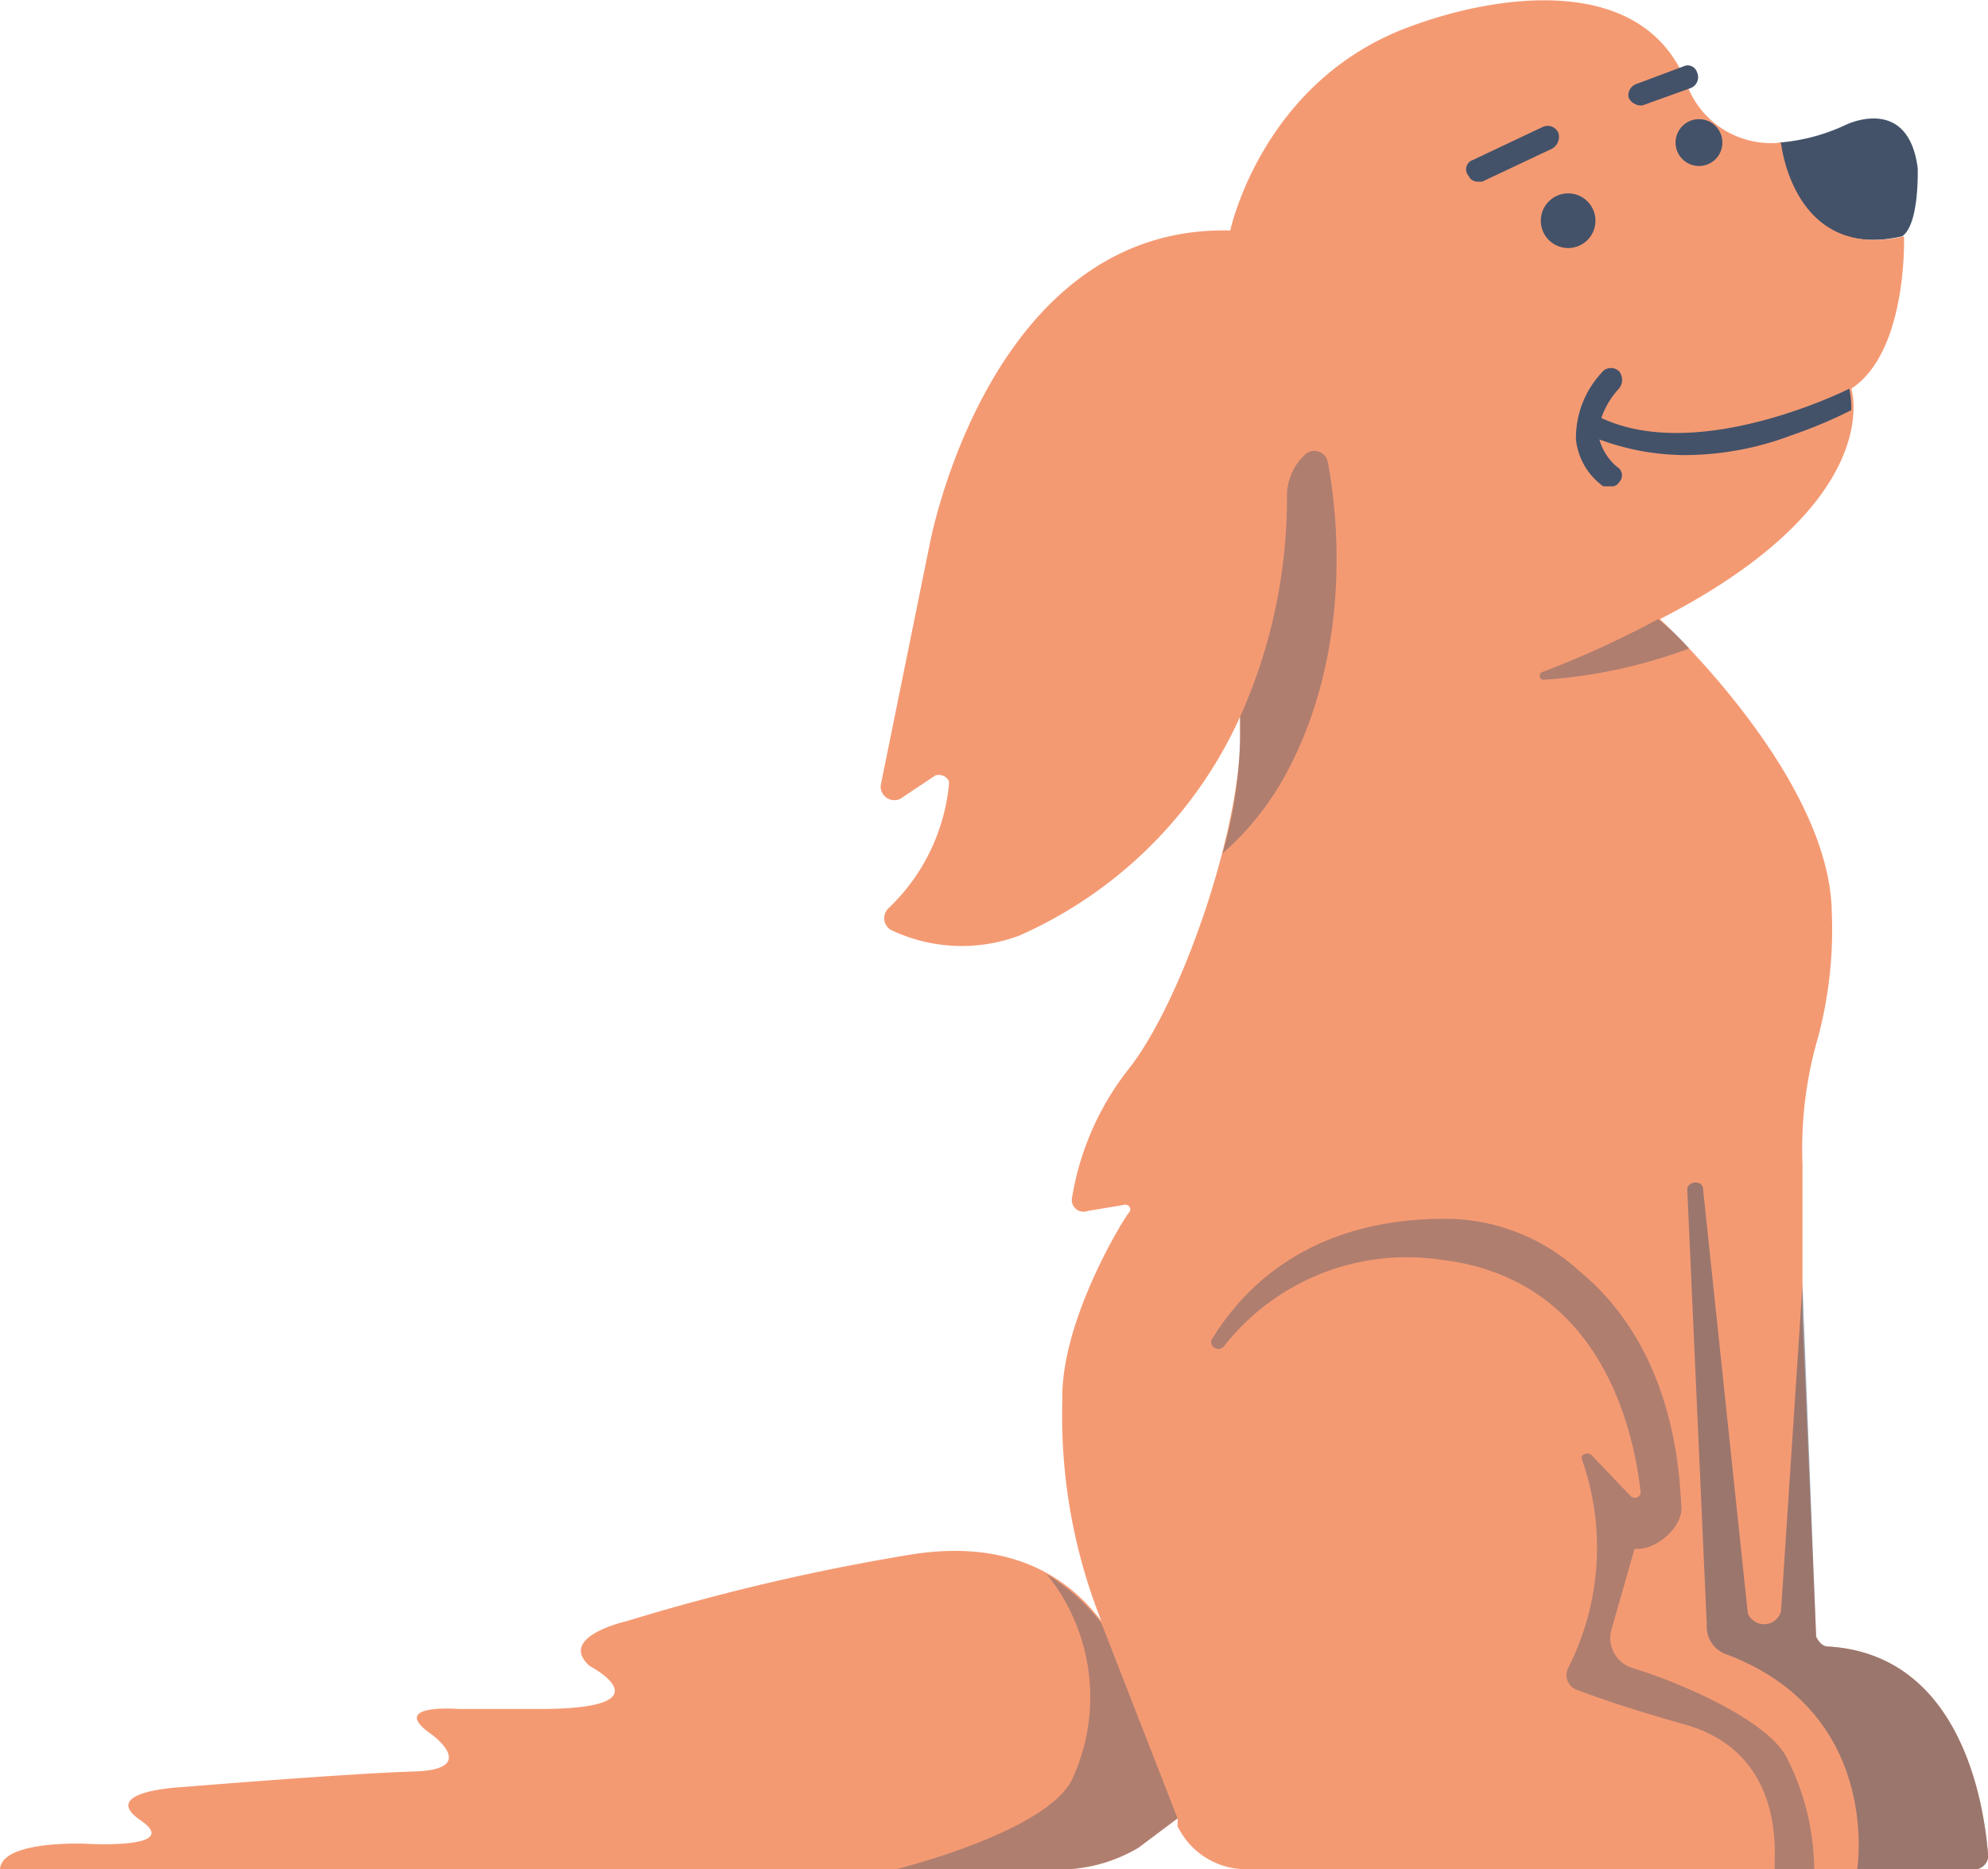 <svg xmlns="http://www.w3.org/2000/svg" viewBox="0 0 101.8 95.7"><defs><style>.cls-1,.cls-3,.cls-4{fill:#435269;}.cls-2{fill:#f49a73;}.cls-3{opacity:0.38;}.cls-4{opacity:0.5;}</style></defs><g id="Layer_2" data-name="Layer 2"><g id="Layer_1-2" data-name="Layer 1"><path class="cls-1" d="M97.4,12.1c.9-.6.8-3.5.8-3.5-.5-3.8-3.7-2.2-3.7-2.2a9.8,9.8,0,0,1-3.4.9h0S91.7,13.4,97.4,12.1Z"/><path class="cls-2" d="M93.6,84.3c-.3,0-.5-.3-.6-.5l-.7-16.4V59.6a20.4,20.4,0,0,1,.8-6.5,21.3,21.3,0,0,0,.7-6.4c-.1-7-8.8-15-8.8-15,11.7-6,9.8-11.8,9.8-11.8,2.9-1.9,2.7-7.8,2.7-7.8-5.7,1.3-6.3-4.8-6.3-4.8h0a4.6,4.6,0,0,1-4.9-3.2C84-1.4,76.6-.3,72.1,1.4,64.6,4.2,63,11.8,63,11.8c-12.4-.3-15.4,16.1-15.4,16.1L45.1,40.2a.7.7,0,0,0,1,.7l1.8-1.2c.3-.1.7.1.7.4a10.1,10.1,0,0,1-3.1,6.4.7.7,0,0,0,.1,1.1,8.4,8.4,0,0,0,6.6.3A22.3,22.3,0,0,0,63.5,36.7v.8c.1,4.6-2.8,13.4-5.6,17.1a14.4,14.4,0,0,0-3,6.7.6.6,0,0,0,.8.7l1.8-.3c.3-.1.5.2.3.4s-3.5,5.5-3.4,9.6a28.4,28.4,0,0,0,2,11.3h0c-1-1.3-3.7-4.4-9.8-3.4A111.2,111.2,0,0,0,32.1,83s-3.6.8-1.9,2.3c0,0,4.2,2.2-2.6,2.2H23.5s-3.7-.3-1.4,1.3c0,0,2.5,1.8-.9,1.9s-11.9.8-11.9.8-4.3.2-2.1,1.7-2.8,1.2-2.8,1.2S.1,94.2,0,95.7H54.8a8,8,0,0,0,3.5-1.1l2-1.5v.4A3.9,3.9,0,0,0,64,95.7h37a.7.7,0,0,0,.8-.8C101.6,92.5,100.5,84.7,93.6,84.3Z"/><path class="cls-1" d="M75.7,9.3a.5.5,0,0,1-.5-.3.5.5,0,0,1,.2-.8L79,6.5a.6.6,0,0,1,.8.3.7.7,0,0,1-.3.8L75.9,9.3Z"/><path class="cls-1" d="M84,5.4a.7.7,0,0,1-.6-.4.6.6,0,0,1,.4-.7l2.4-.9a.5.5,0,0,1,.7.3.6.6,0,0,1-.3.8l-2.5.9Z"/><path class="cls-1" d="M94.7,19.9c.2-.1-7.6,3.9-12.7,1.5a4.2,4.2,0,0,1,.9-1.5.7.7,0,0,0,0-.9.6.6,0,0,0-.9.1,4.9,4.9,0,0,0-1.3,3.4,3.4,3.4,0,0,0,1.4,2.4h.4a.4.4,0,0,0,.4-.2.5.5,0,0,0-.1-.8,2.8,2.8,0,0,1-.9-1.4,12.7,12.7,0,0,0,4.4.8,15.5,15.5,0,0,0,5.4-1,24.2,24.2,0,0,0,3.1-1.3A5.5,5.5,0,0,0,94.7,19.9Z"/><path class="cls-3" d="M68,23.7a.7.7,0,0,0-1.2-.4,2.9,2.9,0,0,0-.9,2.1,27.3,27.3,0,0,1-2.4,11.3h0v.8a22.5,22.5,0,0,1-.9,6.2,14.7,14.7,0,0,0,3.1-3.8C69.3,33.5,68.5,26.3,68,23.7Z"/><path class="cls-3" d="M58.3,94.6l2-1.5-3.9-10a10.3,10.3,0,0,0-2.8-2.5,10,10,0,0,1,1.3,10.5c-1.3,2.7-9,4.6-9,4.6h8.9A8,8,0,0,0,58.3,94.6Z"/><path class="cls-3" d="M91.5,90c-.9-1.8-5-3.7-7.9-4.6a1.6,1.6,0,0,1-1.1-1.9l1.2-4.2H84c1-.1,2.2-1.2,2.1-2.2s-.1-7.8-5.2-12A10.2,10.2,0,0,0,74,62.4c-6.6,0-10.1,3.2-11.9,6.1-.3.4.3.8.6.4a11.9,11.9,0,0,1,11.1-4.4c8.5,1,9.9,9.3,10.2,11.8a.3.3,0,0,1-.5.3l-2-2.1c-.2-.2-.6,0-.5.2a13.6,13.6,0,0,1-.7,10.7.8.8,0,0,0,.4,1.1c.8.3,2.4.9,5.6,1.8,5.6,1.6,4.4,7.6,4.6,7.4h2A12.8,12.8,0,0,0,91.5,90Z"/><path class="cls-4" d="M93,83.8l-.7-18L91.2,82.5a.9.9,0,0,1-1.7.1L87.2,60.8c-.1-.4-.8-.3-.8.1l1,22.3a1.5,1.5,0,0,0,1,1.5c8,3,6.7,11,6.7,11H101a.7.7,0,0,0,.8-.8c-.2-2.4-1.3-10.2-8.2-10.6C93.3,84.3,93.1,84,93,83.8Z"/><path class="cls-3" d="M84.9,31.7A48.9,48.9,0,0,1,79,34.4a.2.2,0,0,0,.1.4,26.1,26.1,0,0,0,7.4-1.6A11.1,11.1,0,0,0,84.9,31.7Z"/><circle class="cls-1" cx="80.3" cy="11.3" r="1.4"/><circle class="cls-1" cx="87" cy="7.3" r="1.2"/></g></g></svg>